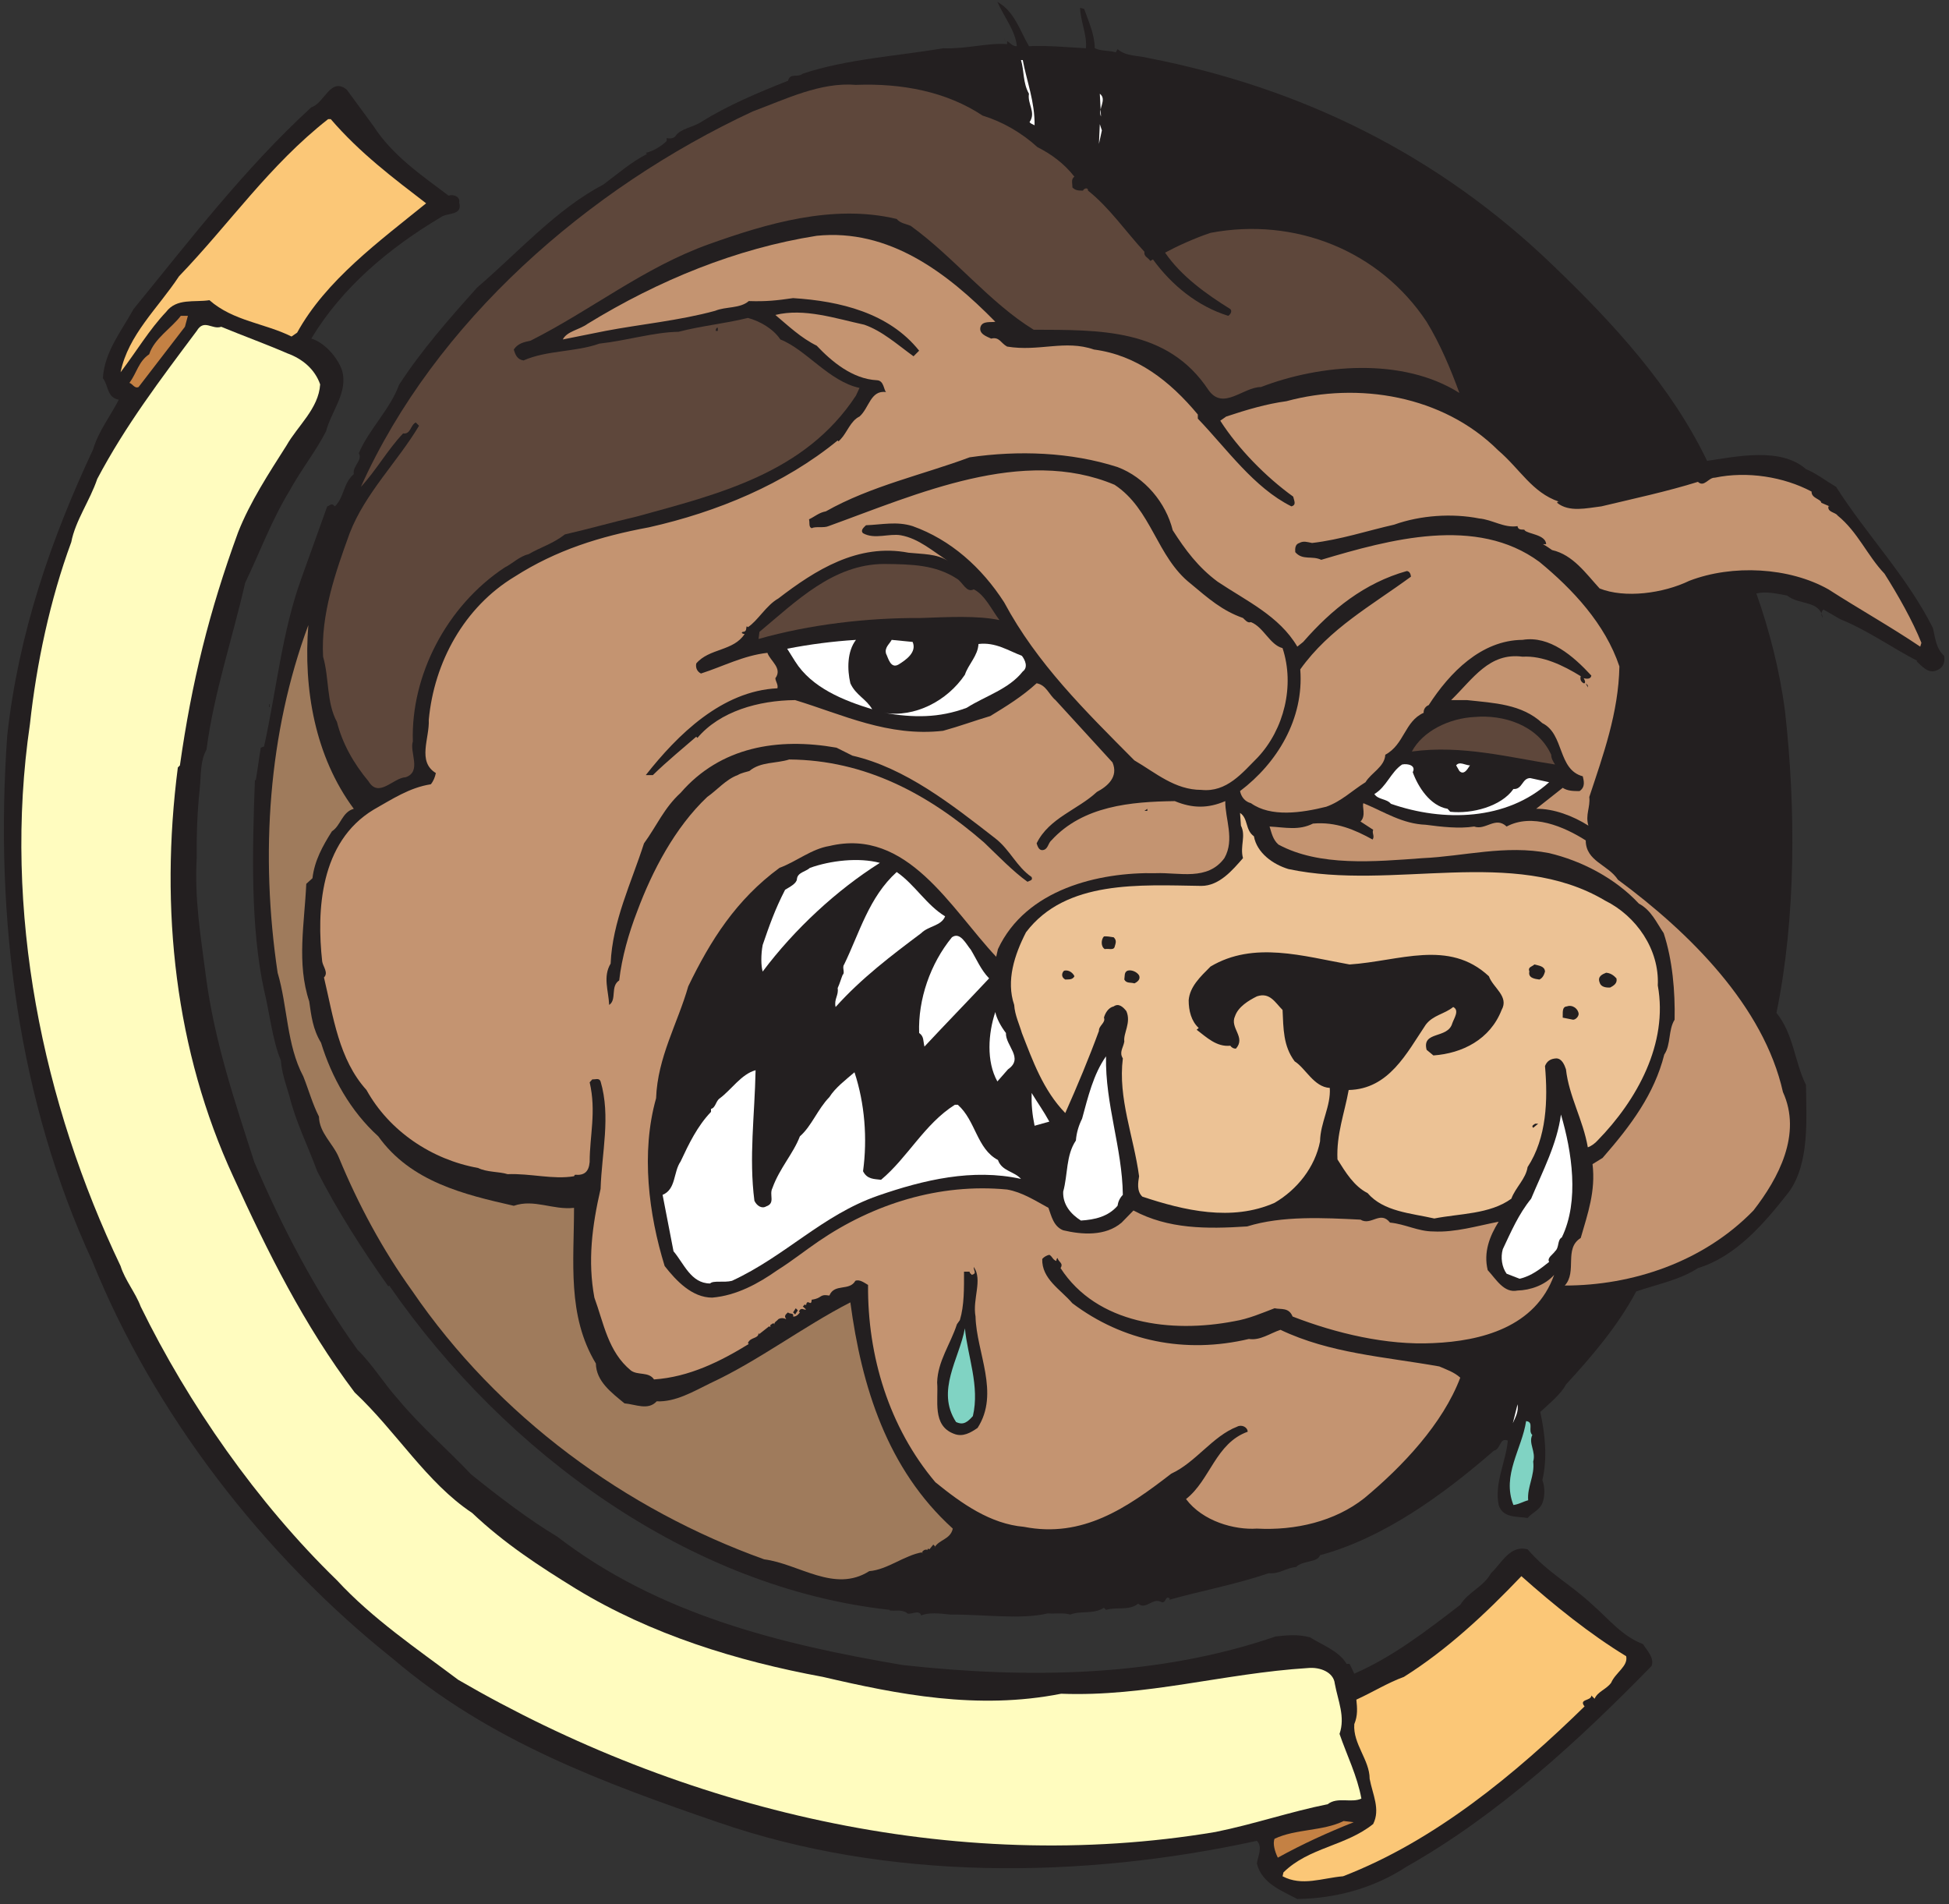 <?xml version="1.0" encoding="UTF-8" standalone="no"?>
<!-- Created with Inkscape (http://www.inkscape.org/) -->

<svg
   xmlns:dc="http://purl.org/dc/elements/1.1/"
   xmlns:cc="http://creativecommons.org/ns#"
   xmlns:rdf="http://www.w3.org/1999/02/22-rdf-syntax-ns#"
   xmlns:svg="http://www.w3.org/2000/svg"
   xmlns="http://www.w3.org/2000/svg"
   xmlns:sodipodi="http://sodipodi.sourceforge.net/DTD/sodipodi-0.dtd"
   xmlns:inkscape="http://www.inkscape.org/namespaces/inkscape"
   id="svg3655"
   version="1.1"
   inkscape:version="0.48.1 "
   width="271.25"
   height="265"
   xml:space="preserve"
   sodipodi:docname="Bulldog_6.pdf"><rect width="100%" height="100%" fill="#333333" stroke="none"/><defs
     id="defs3659" /><sodipodi:namedview
     pagecolor="#ffffff"
     bordercolor="#666666"
     borderopacity="1"
     objecttolerance="10"
     gridtolerance="10"
     guidetolerance="10"
     inkscape:pageopacity="0"
     inkscape:pageshadow="2"
     inkscape:window-width="640"
     inkscape:window-height="480"
     id="namedview3657"
     showgrid="false"
     inkscape:zoom="1.0981132"
     inkscape:cx="135.625"
     inkscape:cy="132.5"
     inkscape:window-x="358"
     inkscape:window-y="102"
     inkscape:window-maximized="0"
     inkscape:current-layer="g3663" /><g
     id="g3663"
     inkscape:groupmode="layer"
     inkscape:label="Bulldog_6"
     transform="matrix(1.25,0,0,-1.25,0,265)"><g
       id="g3665"
       transform="scale(0.24,0.24)"><path
         d="m 477.348,861.914 c 9.039,0.406 18.218,-0.551 26.433,-0.961 0.547,6.301 -2.465,12.332 -2.738,18.77 l 0,0 1.918,-0.547 0,0 c 2.055,-5.891 4.793,-11.512 4.93,-18.223 3.422,-1.508 6.164,-0.824 9.722,-1.918 l 0,0 0.825,1.508 0,0 c 3.968,-3.426 9.449,-2.879 14.242,-4.113 70.394,-13.7 134.215,-44.391 188.312,-96.727 27.531,-26.441 54.375,-55.625 70.946,-90.152 13.832,2.054 34.238,6.441 45.878,-3.836 4.52,-1.781 9.313,-5.481 13.969,-8.219 14.11,-22.195 33.008,-41.652 44.922,-65.492 1.098,-4.52 1.371,-9.453 5.203,-12.879 0.551,-3.422 -0.683,-5.754 -3.695,-6.848 -3.836,-1.507 -6.848,2.328 -9.039,4.246 l 0,0 0.273,0.274 0,0 c -11.23,5.754 -23.144,14.25 -35.746,19.316 l 0,0 -7.805,4.524 0,0 c -1.234,-1.371 -1.097,-2.465 -0.273,-3.973 -1.371,8.356 -10.957,5.891 -16.574,10.41 -4.93,0.961 -10.133,2.059 -14.242,0.961 6.027,-17.125 10.82,-35.621 13.285,-54.664 5.066,-45.078 5.066,-95.906 -3.973,-139.887 7.945,-9.726 8.356,-22.605 13.695,-33.429 0.137,-15.485 1.782,-36.035 -7.804,-49.461 -11.641,-14.934 -24.789,-30.141 -42.321,-35.485 -8.355,-5.48 -19.039,-7.535 -28.625,-10.824 -8.628,-16.168 -20.953,-30.555 -32.593,-43.156 -2.328,-4.524 -7.809,-8.906 -11.918,-12.742 2.191,-10.278 3.425,-21.102 0.961,-31.649 1.23,-3.015 1.23,-7.535 0,-10.687 -1.235,-3.153 -5.067,-4.66 -6.848,-6.852 -4.383,0.824 -11.504,-0.273 -13.422,6.028 -2.055,10.277 3.422,20.14 4.246,29.871 -3.836,1.64 -3.289,-4.114 -6.437,-4.66 -24.379,-21.235 -51.77,-40.692 -80.668,-48.5 -1.231,-3.563 -8.078,-2.333 -11.094,-5.481 -4.93,-0.41 -7.395,-3.289 -12.734,-2.879 -15.204,-5.207 -32.188,-8.355 -46.157,-12.332 l 0,0 0.274,0.551 0,0 c -2.192,1.918 -1.641,-2.742 -4.106,-1.508 -3.836,2.055 -7.125,-3.973 -10.547,-0.82 -4.246,-3.426 -9.863,-1.371 -14.929,-2.879 l 0,0 -0.957,0.957 0,0 c -4.93,-3.149 -10.821,-1.231 -15.614,-3.149 -3.289,0.957 -6.984,0.274 -10.41,0.547 -12.597,-3.011 -29.718,-0.41 -45.332,-0.547 -4.793,0.547 -9.996,1.094 -13.422,-0.41 -0.957,3.285 -5.886,-0.55 -6.847,1.367 -3.149,1.508 -4.52,0.551 -7.805,0.961 l 0,0.274 c -92.582,10.137 -178.316,72.613 -232.141,150.433 l 0,0 -0.41,-0.41 0,0 c -11.777,16.578 -23.558,34.938 -33.008,53.434 -4.246,11.644 -9.859,22.605 -12.875,34.801 -1.64,5.617 -3.558,10.687 -3.972,16.578 -3.969,9.316 -5.34,22.879 -7.805,32.605 -6.301,29.184 -5.476,64.258 -4.246,97.414 l 0.41,0 0,0 c 0.961,5.481 1.371,9.594 2.328,15.071 l 0,0 1.508,0.55 0,0 c 5.754,25.895 8.219,52.747 17.258,77.821 l 0,0 12.051,33.566 0,0 c 0.961,0.137 1.508,1.235 2.601,0.82 l 0,0 0.961,-0.82 0,0 c 4.379,4.246 3.832,10.824 8.762,14.934 -0.684,3.836 4.25,6.437 2.332,9.726 4.519,10.825 14.652,20.551 18.625,31.649 10.269,15.894 23.144,30.554 36.293,45.215 19.172,16.441 36.703,36.304 58.617,47.816 6.438,4.793 12.875,10.41 20.133,14.109 l 0,0 -0.547,0.551 0,0 c 3.559,0.684 7.668,3.426 9.723,5.481 l 0,1.367 c 0.957,-0.274 3.148,-0.41 4.109,0.961 l 0,0 -0.551,0.273 0.551,-0.273 0,0 c 2.465,3.562 8.078,3.972 11.777,6.437 12.461,7.813 26.571,13.703 40.403,19.184 0.957,3.836 4.383,1.23 6.847,3.285 20.543,6.852 44.512,8.223 65.055,11.785 11.231,-0.41 20.406,2.602 29.719,1.918 l 0,1.371 c 1.094,-0.414 2.601,-2.605 4.519,-2.328 -0.683,7.258 -6.027,13.699 -9.039,20.551 7.942,-4.387 10.407,-13.293 14.653,-20.551 l 0,0"
         style="fill:#231f20;fill-opacity:1;fill-rule:nonzero;stroke:none"
         id="path3667" /><path
         d="m 466.254,864.242 -0.41,1.781 0.41,-1.507 0,-0.274"
         style="fill:#231f20;fill-opacity:1;fill-rule:nonzero;stroke:none"
         id="path3669" /><path
         d="m 474.473,855.473 c 1.918,-10.141 5.617,-19.321 5.48,-30.278 -0.687,0.547 -1.644,0.547 -2.328,1.504 3.148,4.524 -1.098,8.36 -0.277,13.156 -2.875,5.067 -2.192,10.684 -3.696,15.618 l 0.821,0 0,0"
         style="fill:#ffffff;fill-opacity:1;fill-rule:nonzero;stroke:none"
         id="path3671" /><path
         d="m 455.848,829.715 c 9.312,-2.875 18.078,-7.945 25.472,-14.66 6.301,-3.153 12.328,-7.535 17.121,-13.7 -1.781,-1.097 -0.824,-3.425 -0.961,-4.933 1.372,-1.508 3.016,-1.508 4.93,-1.508 0.414,1.098 2.469,1.645 2.328,0 9.864,-7.809 17.668,-19.18 26.16,-28.359 -0.273,-2.328 1.508,-2.465 2.739,-4.25 l 0,0 1.234,0.687 0,0 c 8.766,-12.058 20.817,-21.785 34.922,-26.168 1.098,0.684 1.918,2.192 0.961,3.149 -11.231,6.988 -22.734,15.211 -30.27,26.172 5.618,3.011 13.7,6.71 21.094,9.175 39.168,7.403 78.336,-8.218 100.25,-41.238 6.438,-10.547 11.367,-22.469 15.203,-33.019 -26.433,16.714 -64.644,13.292 -92.035,2.742 -8.355,0 -17.531,-11.098 -24.379,-1.371 -19.035,28.773 -50.808,27.812 -81.078,27.949 -20.543,12.605 -36.976,33.707 -57.109,48.226 -2.055,0.825 -4.93,1.235 -6.438,3.153 -29.719,7.125 -60.808,-2.328 -86.965,-11.645 -30.269,-10.824 -54.371,-30.418 -82.859,-44.801 -3.148,-0.687 -5.891,-1.234 -7.809,-4.113 0.688,-2.465 1.645,-4.656 4.52,-5.07 10.82,4.797 24.105,3.84 35.199,7.812 12.602,1.371 25.473,5.344 36.703,5.481 11.094,2.875 21.094,3.699 32.188,6.437 5.613,-1.508 11.777,-5.07 15.062,-10 11.918,-4.66 22.598,-19.457 36.707,-22.468 l 0,0 -1.644,-3.563 0,0 C 373.398,663.66 332.859,654.07 295.609,643.793 c -12.328,-2.875 -21.093,-5.48 -33.554,-8.355 -5.617,-4.383 -11.504,-6.028 -16.844,-9.18 -4.246,-0.961 -7.672,-4.524 -11.094,-6.164 -27.117,-17.949 -43.554,-50.285 -42.594,-80.699 -1.644,-4.797 4.247,-13.977 -3.289,-16.579 -5.886,-0.273 -12.461,-9.863 -17.254,-1.918 -6.984,8.36 -12.191,17.672 -14.656,27.54 -4.929,9.042 -3.558,20.414 -6.437,30.277 -1.094,19.594 5.754,39.183 12.328,57.269 7.121,18.496 22.324,33.293 32.183,49.871 l 0,0 -1.507,1.508 0,0 c -2.465,-1.097 -2.328,-5.617 -5.887,-5.07 -7.262,-7.672 -12.465,-17.125 -19.586,-24.797 34.375,76.586 105.32,138.516 181.742,174.137 15.473,5.754 31.5,13.699 47.934,12.332 21.363,0.82 42.043,-3.152 58.754,-14.25 l 0,0"
         style="fill:#5e473b;fill-opacity:1;fill-rule:nonzero;stroke:none"
         id="path3673" /><path
         d="m 173.309,824.781 c 8.761,-13.562 22.046,-22.605 34.785,-32.195 2.601,0.82 5.48,-0.684 4.929,-3.152 1.782,-6.301 -5.75,-4.657 -8.488,-6.848 -23.969,-14.25 -45.883,-32.609 -60.125,-56.313 6.164,-1.781 12.188,-8.769 14.242,-14.66 3.012,-10.136 -4.929,-18.906 -7.394,-28.359 -4.93,-9.59 -11.778,-18.086 -16.985,-27.676 -8.214,-13.426 -13.695,-28.363 -20.543,-42.609 -5.886,-25.895 -14.515,-51.106 -17.941,-77.41 -3.012,-5.207 -2.465,-12.059 -3.148,-18.223 -1.098,-10.277 -1.508,-21.375 -1.371,-31.648 -1.094,-19.731 1.781,-35.899 4.246,-55.215 3.973,-30.278 13.422,-58.09 22.461,-86.18 12.738,-29.867 28.351,-60.008 47.933,-87.137 6.985,-6.847 11.778,-15.07 18.766,-22.879 10.406,-12.605 23.008,-23.293 33.828,-34.8 12.734,-10.274 26.707,-20.961 39.988,-28.911 46.84,-36.031 103.129,-49.871 160.375,-59.597 58.617,-6.438 118.332,-5.481 172.977,13.289 5.476,0.551 10,1.097 15.886,-0.41 5.891,-3.7 13.422,-6.301 16.985,-12.332 l 1.367,0 2.191,-4.52 0,0 c 17.942,7.809 33.692,20.004 49.168,31.922 3.563,5.891 10.821,8.359 14.243,14.66 5.07,4.797 8.765,13.152 16.984,11.098 9.449,-10.961 19.723,-16.028 30.129,-25.758 7.808,-6.848 13.695,-14.523 23.422,-18.223 1.914,-3.148 5.34,-6.3 3.969,-10.136 C 732.91,76.441 695.109,41.508 652.652,17.531 637.586,7.664 620.195,2.734 601.844,2.457 c -7.535,3.977 -16.438,7.262 -18.766,16.441 0.41,3.426 2.879,7.535 0,10.551 C 501.453,11.637 411.746,10.816 332.996,38.082 280.406,56.168 226.855,75.758 182.348,113.848 121.949,161.938 71.137,228.113 42.789,298.398 8.688,372.246 -2.68,456.914 3.344,541.996 c 5.207,47.543 20.27,91.113 39.855,132.899 2.465,8.359 7.941,15.343 11.914,23.019 -5.613,1.094 -4.656,6.438 -7.394,10 0.82,12.469 8.629,21.785 14.242,32.059 25.75,31.511 51.359,65.082 82.449,93.578 6.164,1.918 8.903,14.25 16.434,8.219 l 0,0 12.465,-16.989 0,0"
         style="fill:#231f20;fill-opacity:1;fill-rule:nonzero;stroke:none"
         id="path3675" /><path
         d="m 510.766,829.305 -0.547,10.55 0,0 c 3.562,-2.742 -1.098,-7.125 0.547,-10.55 l 0,0"
         style="fill:#ffffff;fill-opacity:1;fill-rule:nonzero;stroke:none"
         id="path3677" /><path
         d="m 153.449,828.07 c 13.422,-15.617 28.899,-27.265 44.235,-39.047 -21.774,-17.675 -46.426,-35.621 -59.848,-60.007 l 0,0 -2.602,-1.782 0,0 c -12.328,6.164 -26.98,7.121 -38.074,16.852 -6.984,-1.098 -15.203,1.094 -20.133,-5.481 -7.805,-8.222 -13.695,-18.222 -21.09,-27.949 3.559,17.399 17.254,29.59 27.117,44.528 23.691,24.66 41.769,51.379 69.16,72.886 l 1.234,0 0,0"
         style="fill:#fbc777;fill-opacity:1;fill-rule:nonzero;stroke:none"
         id="path3679" /><path
         d="m 509.809,816.563 0.41,9.179 0.957,-2.879 -1.367,-6.3 0,0"
         style="fill:#ffffff;fill-opacity:1;fill-rule:nonzero;stroke:none"
         id="path3681" /><path
         d="m 461.734,734.082 c -1.914,-0.41 -5.886,0.551 -6.847,-2.328 -0.957,-3.289 2.879,-4.52 4.933,-5.481 3.832,0.961 4.52,-2.191 7.395,-3.699 14.789,-2.465 26.844,3.289 40.265,-1.371 19.856,-2.601 35.196,-14.523 48.208,-30.14 l 0,-1.918 c 13.421,-13.977 26.023,-32.059 43.414,-40.692 2.464,0.684 1.234,2.602 0.824,4.52 -12.738,9.179 -25.477,22.195 -33.828,35.211 l 0,0 2.738,1.921 0,0 c 9.449,3.149 18.762,5.891 27.937,7.122 33.282,9.043 72.586,2.742 98.2,-22.743 10.269,-8.769 15.75,-19.593 28.211,-23.839 1.234,-0.137 -0.821,0.41 -0.821,-0.547 5.617,-4.524 13.696,-2.465 20.543,-1.645 14.93,3.563 30.817,6.988 44.785,11.371 2.875,-2.738 4.93,2.055 7.805,1.918 15.067,3.153 32.051,0.41 44.922,-6.437 -0.137,-3.153 4.383,-3.426 4.52,-5.207 l 0,0 3.835,-1.645 -0.546,0 0,0 c -0.547,-2.738 3.285,-2.738 4.246,-4.246 9.449,-7.676 13.695,-18.496 21.773,-26.992 6.164,-9.727 13.012,-21.785 17.121,-32.059 l 0,0 -0.547,-1.781 0,0 c -13.832,9.316 -28.078,17.262 -42.593,26.578 -18.215,10.277 -44.512,11.645 -64.508,3.973 -12.188,-5.891 -29.992,-8.219 -41.633,-3.563 -6.301,6.852 -12.328,15.621 -22.051,17.813 -1.371,0.957 -2.738,1.918 -4.246,2.738 l 1.508,0 0,0 c -0.274,4.524 -8.492,4.66 -10,6.441 0.137,0.821 -3.012,-0.546 -3.285,1.918 -6.301,-0.96 -11.641,3.016 -17.805,3.563 -12.465,2.465 -27.254,1.508 -39.445,-2.879 -12.188,-2.738 -24.926,-6.984 -38.071,-8.492 -2.191,0.41 -3.972,1.094 -5.89,0 -1.918,-0.551 -2.055,-2.469 -1.918,-4.25 3.426,-3.973 7.808,-1.504 12.051,-3.563 31.773,9.457 72.039,20.555 101.211,-0.957 15.339,-12.605 30.543,-28.773 37.117,-48.5 -0.41,-21.511 -7.532,-41.105 -13.969,-60.558 0.547,-4.793 -1.918,-8.223 -0.414,-13.289 -7.121,4.519 -16.16,7.945 -24.238,7.808 l 0,0 12.324,9.727 0,0 c 2.328,-1.508 5.066,-1.508 7.808,-1.508 2.875,1.922 1.915,4.934 1.504,6.852 -11.777,3.152 -8.488,19.593 -18.761,24.66 -9.586,8.906 -22.461,9.316 -34.922,10.687 l -7.399,0 0,0 c 10.137,9.867 17.668,22.196 33.145,20.141 9.312,0.547 18.762,-3.973 26.98,-9.043 -0.41,-1.645 0.137,-2.602 1.368,-3.285 l 0.414,0 0,0 c 0.546,0.547 0,1.64 -0.414,2.328 -0.547,0.273 3.152,-1.235 3.562,1.23 -8.355,9.043 -19.312,18.637 -31.91,16.578 -19.176,-0.136 -33.828,-15.207 -43.551,-30.277 -1.508,-0.547 -2.469,-2.055 -2.328,-3.562 -8.906,-3.973 -8.906,-14.661 -17.805,-19.454 -0.277,-5.617 -6.574,-8.359 -9.176,-12.742 -6.164,-3.836 -11.23,-8.906 -18.214,-11.375 -11.504,-2.875 -25.75,-4.929 -34.926,1.645 -2.738,0.687 -4.52,2.879 -5.067,5.617 17.254,13.02 29.719,33.57 27.938,56.449 13.559,19.043 33.281,29.731 51.359,43.02 -0.136,1.097 -0.547,2.469 -1.918,2.605 -19.586,-5.48 -34.922,-17.812 -48.07,-32.883 l 0,0 -2.738,-2.191 0,0 c -8.356,14.246 -23.696,21.234 -36.981,30.141 -9.039,6.714 -14.929,14.66 -20.816,23.839 -3.149,12.743 -12.875,24.524 -25.609,29.321 -21.778,6.988 -46.02,7.808 -68.618,4.519 -21.226,-7.945 -45.879,-13.289 -66.695,-25.07 -3.152,-0.551 -5.207,-2.469 -7.809,-3.699 0.411,-1.508 -0.273,-3.563 1.235,-4.113 1.777,0.96 5.613,0 7.804,0.96 40.95,14.797 90.118,37.129 132.711,19.18 17.258,-11.371 19.45,-33.43 35.336,-45.894 8.215,-6.852 14.516,-12.469 24.239,-15.895 1.097,-0.961 2.054,-2.465 3.699,-1.918 5.89,-2.332 8.765,-10.551 14.656,-12.058 5.75,-17.399 0.684,-37.676 -11.508,-50.692 -7.121,-7.125 -14.379,-16.305 -26.156,-15.07 -12.328,0 -21.23,7.945 -31.09,13.699 -23.008,23.156 -45.195,44.938 -60.398,73.301 -10.406,16.168 -24.789,29.047 -42.457,35.347 -7.395,2.329 -14.242,0.684 -21.637,0.411 -0.957,-0.957 -2.738,-2.329 -1.371,-3.7 5.344,-3.011 12.055,0 17.531,-0.957 8.356,-1.507 14.793,-7.398 21.914,-11.922 -5.207,3.426 -11.918,3.153 -18.351,3.836 -23.422,4.524 -43.278,-8.082 -60.399,-21.234 -5.617,-3.152 -9.586,-10.414 -14.105,-13.293 l 0,0 -0.551,0.414 0,0 c -0.41,-0.961 0.141,-2.605 -1.918,-2.605 l 0,0 -0.41,-0.41 0,0 c 0.41,-0.547 0.961,-0.547 1.371,-0.547 -5.203,-8.082 -16.434,-6.578 -22.461,-13.703 -0.41,-2.192 0.547,-3.836 2.191,-4.657 10.27,3.289 19.723,8.356 30.817,9.59 1.367,-3.836 7.121,-7.125 3.695,-11.781 0.137,-1.645 1.371,-2.879 0.961,-4.66 -25.75,-1.231 -46.293,-21.508 -61.082,-40.282 l 3.285,0 0,0 c 6.574,6.442 14.793,13.157 20.133,17.813 l 0,0 0.547,-0.547 0,0 c 10.41,12.332 28.351,17.399 45.332,17.535 22.051,-6.711 43.141,-17.125 68.617,-14.246 7.942,2.192 14.106,4.52 21.914,6.848 7.395,4.523 14.789,9.043 21.5,15.211 4.52,-0.824 5.75,-5.344 8.766,-7.813 l 0,0 26.433,-28.906 0,0 c 2.875,-6.715 -2.328,-11.098 -7.261,-13.703 -8.766,-8.219 -22.188,-12.055 -27.938,-23.84 0.41,-1.23 0.957,-3.148 2.602,-3.148 2.738,0.136 2.601,3.148 4.246,4.519 14.652,16.031 36.84,17.949 57.246,18.223 8.219,-3.426 15.476,-3.426 23.422,0 -0.137,-8.082 4.519,-17.813 -0.41,-26.442 -7.809,-10.687 -20.957,-6.578 -31.778,-6.988 -26.566,0.547 -60.258,-7.398 -73.269,-35.211 l 0,0 -0.821,-3.562 0,0 c -21.23,22.605 -41.226,60.007 -77.382,51.379 -8.352,-1.372 -15.063,-7.125 -23.145,-10.141 -20.133,-14.797 -32.047,-33.703 -42.32,-54.941 -4.93,-17.262 -14.242,-32.879 -14.926,-51.926 -7.121,-25.207 -3.426,-53.844 3.973,-77.821 5.34,-6.851 12.734,-14.66 22.047,-14.66 11.367,0.961 21.503,6.578 30.269,12.742 6.574,4.11 12.734,9.043 19.172,13.426 25.336,17.266 55.879,26.992 87.379,23.977 6.984,-1.231 12.875,-5.067 19.172,-8.492 1.371,-3.7 2.328,-8.633 6.847,-10.414 8.629,-2.055 19.586,-2.875 27.118,3.562 l 0,0 5.48,5.617 0,0 c 16.16,-8.629 33.828,-8.629 52.727,-7.398 16.296,5.07 35.746,3.972 52.593,3.152 4.93,-3.015 9.176,4.383 13.696,-1.371 7.121,-0.684 13.007,-4.109 20.132,-4.109 9.997,-0.547 20.407,2.601 30.266,4.519 -4.109,-6.574 -7.121,-14.109 -5.066,-22.469 3.832,-4.109 7.531,-10.824 13.832,-9.453 5.886,0.137 12.734,2.465 16.98,7.262 -8.625,-24.25 -33.828,-30.691 -56.012,-31.648 -21.64,-1.098 -45.195,4.519 -65.328,12.332 -1.781,4.382 -5.343,3.148 -8.355,3.836 -5.754,-2.196 -12.051,-4.934 -18.762,-6.032 -29.172,-5.617 -63.687,-1.367 -80.531,24.664 1.508,2.329 -0.961,2.739 -1.371,4.657 -0.547,-0.274 -0.547,-0.821 -0.547,-1.368 -1.781,0.547 -1.781,2.055 -3.285,2.875 -1.098,-0.273 -2.332,-0.82 -3.289,-1.918 -0.274,-9.316 8.492,-14.113 13.968,-20.55 23.422,-17.676 52.321,-23.567 81.903,-16.578 5.203,-0.825 9.722,2.601 14.652,4.246 23.008,-10.961 48.207,-12.465 73.684,-16.989 3.422,-1.507 6.847,-2.601 9.722,-5.207 -8.082,-21.371 -26.843,-41.238 -44.511,-55.898 -13.696,-10.824 -32.047,-15.07 -49.852,-14.113 -10.269,-0.684 -25.062,3.289 -32.867,13.703 11.23,8.769 13.695,25.894 28.621,31.238 -0.137,2.328 -3.012,3.426 -4.93,2.328 -11.367,-4.383 -19.172,-16.578 -30.539,-21.785 -20.543,-15.891 -41.09,-30.004 -68.343,-24.66 -15.61,1.367 -28.758,10.687 -41.086,20.687 -21.5,25.485 -31.5,58.504 -31.227,91.52 -1.504,0.824 -3.832,2.742 -5.887,1.918 -2.742,-4.93 -9.726,-1.094 -12.054,-6.848 -4.93,0.821 -3.012,-1.234 -8.215,-1.918 -0.137,-3.699 -2.055,0.957 -2.602,-2.601 l 0,0 -0.551,0.41 -0.957,-0.961 1.508,-1.371 0,0 c -0.824,-0.547 -2.328,1.371 -3.289,-0.957 l 0,0 0.41,-0.41 0,0 c 0,0 -1.367,-2.196 -3.148,-1.918 0.547,1.918 -1.645,0.957 -2.328,1.918 -0.824,-0.688 -2.055,-1.645 -0.961,-2.879 l 0,-0.274 c 0.137,0 -1.778,1.094 -3.559,0 -0.683,-0.961 -2.191,-1.371 -1.781,-2.742 l 0,0.414 c -0.547,0.957 -1.371,-0.137 -1.918,-0.414 l 0,-0.957 -0.547,0.41 -4.519,-3.562 0,0 c 0,-1.231 0.136,0.273 -0.411,0.273 -0.136,-2.601 -3.835,-1.644 -4.929,-4.519 l 0,0 0.41,-0.411 0,0 c -13.149,-8.085 -27.668,-15.347 -43.965,-16.441 -2.465,3.699 -7.394,1.781 -10.68,4.109 -10.683,8.77 -12.601,21.922 -16.984,33.84 -3.148,16.992 -1.094,33.157 2.875,50.422 0.547,16.988 4.793,33.567 0,49.871 -0.684,1.778 -2.465,0.821 -3.832,0.957 l 0,0 -1.234,-1.371 0,0 c 3.148,-13.699 0,-24.66 0,-36.992 -0.411,-4.383 -2.329,-6.301 -6.848,-5.891 l 0,0 -0.41,-0.683 0,0 c -9.723,-1.645 -20.133,1.371 -30.817,0.957 -3.832,1.234 -9.586,0.824 -13.695,2.879 -21.5,3.836 -41.223,17.125 -51.769,36.168 -12.875,14.25 -15.34,33.843 -19.723,52.203 2.191,2.191 -0.41,4.929 -0.82,7.398 -2.602,23.563 -1.094,55.352 23.832,70.422 8.488,4.793 16.707,10.274 26.566,11.781 1.234,1.508 1.918,3.289 2.328,5.207 -8.762,5.344 -2.875,16.168 -3.285,24.661 2.465,26.718 16.434,52.339 39.855,66.449 19.309,12.332 39.442,18.633 62.313,22.883 31.637,7.121 62.727,20.003 87.516,40.277 l 0,0 0.41,-0.41 0.961,0.961 -0.551,0.41 0.551,-0.41 0,0 c 3.011,3.148 4.656,8.629 8.765,10.55 4.516,3.973 5.067,12.329 12.325,11.372 -1.098,0.957 -0.958,5.343 -4.247,5.476 -11.367,0.551 -21.089,8.77 -27.937,16.031 -7.258,3.563 -13.149,9.18 -19.176,14.25 13.422,3.289 27.942,-1.644 41.227,-4.519 8.351,-2.879 15.472,-9.32 22.871,-14.66 l 0,0 2.601,2.601 0,0 c -13.968,17.535 -36.707,23.016 -58.48,24.387 -7.531,-1.094 -12.465,-1.645 -20.543,-1.371 -4.109,-3.559 -10.684,-2.465 -15.613,-4.52 -16.438,-4.519 -35.063,-6.3 -50.813,-9.316 l 0,0 -19.855,-3.973 0,0 c 1.914,3.836 7.804,4.52 11.504,7.262 32.867,20.141 68.886,34.938 106.277,40.828 33.555,3.426 60.535,-17.125 82.855,-39.871 l 0,0"
         style="fill:#c49471;fill-opacity:1;fill-rule:nonzero;stroke:none"
         id="path3683" /><path
         d="m 85.793,731.754 -21.504,-27.949 0,0 c -1.918,-0.825 -2.738,1.508 -4.246,1.918 3.426,4.656 4.246,10 9.18,13.289 2.324,7.261 10.406,12.195 14.652,17.812 l 3.285,0 -1.367,-5.07 0,0"
         style="fill:#c48144;fill-opacity:1;fill-rule:nonzero;stroke:none"
         id="path3685" /><path
         d="m 133.316,719.422 c 6.848,-2.465 12.735,-7.258 15.204,-14.383 -0.688,-11.234 -10.411,-19.184 -15.614,-28.363 -8.082,-12.742 -16.847,-26.031 -22.461,-40.281 C 97.023,599.68 88.941,566.934 83.465,528.297 l 0,0 -0.961,-0.961 0,0 c -8.488,-65.762 -1.23,-131.527 25.75,-189.891 15.75,-34.527 32.73,-68.781 56.289,-100.015 19.445,-18.223 33.277,-41.789 54.508,-55.903 15.066,-14.246 31.09,-24.66 48.207,-35.211 34.652,-21.097 74.367,-33.429 114.496,-40.828 34.648,-8.082 71.766,-15.48 110.523,-7.808 39.446,-1.508 75.188,9.453 114.496,11.918 5.614,0.55 11.915,-1.918 12.461,-7.258 1.508,-8.086 4.93,-15.348 2.192,-23.293 C 624.852,69.043 629.645,59.59 631.563,49.043 627.043,46.852 620.469,50 615.949,46.438 598.281,42.875 581.574,37.121 563.906,33.559 442.289,13.145 315.879,44.109 212.613,104.117 c -19.172,14.387 -39.855,28.363 -56.289,46.172 -37.113,36.035 -69.027,81.934 -91.074,127.008 -2.328,6.305 -7.258,12.195 -9.312,18.769 -36.02,75.356 -54.785,164.547 -42.047,251.411 3.012,27.812 9.312,57.679 19.172,84.398 1.918,10 8.629,19.18 12.055,29.32 13.012,24.66 29.445,46.309 46.152,68.641 3.426,5.754 7.121,0.41 11.367,1.918 10.273,-4.246 21.23,-8.219 30.679,-12.332 l 0,0"
         style="fill:#fffcbf;fill-opacity:1;fill-rule:nonzero;stroke:none"
         id="path3687" /><path
         d="m 332.996,729.836 -0.957,0 0,0 c 0,0.82 0.274,1.508 0.957,1.508 l 0,-1.508"
         style="fill:#231f20;fill-opacity:1;fill-rule:nonzero;stroke:none"
         id="path3689" /><path
         d="m 443.934,614.887 c 2.738,-1.645 4.382,-6.715 7.804,-4.934 5.067,-2.465 8.219,-9.316 11.914,-14.25 -10.543,2.195 -24.105,1.371 -36.566,0.961 -24.789,0.137 -51.633,-3.016 -75.188,-9.726 l 0,0 0.411,3.285 0,0 c 17.257,14.386 34.238,31.375 57.796,31.511 13.282,-0.136 23.829,-0.41 33.829,-6.847 l 0,0"
         style="fill:#5e473b;fill-opacity:1;fill-rule:nonzero;stroke:none"
         id="path3691" /><path
         d="m 164.129,508.156 c -5.477,-1.508 -6.024,-7.808 -10.133,-10.414 -4.246,-6.711 -8.082,-13.562 -9.039,-21.781 l 0,0 -2.875,-2.606 0,0 c -0.824,-18.359 -4.519,-36.855 1.367,-54.527 0.961,-6.715 1.645,-12.879 5.481,-19.183 4.929,-16.028 13.695,-31.786 26.57,-43.43 15.063,-21.102 39.852,-26.992 62.859,-32.199 9.454,3.289 18.079,-2.055 27.942,-0.957 0,-24.801 -3.289,-50.008 10.133,-72.204 0.136,-8.222 7.125,-13.425 13.285,-18.496 5.066,-0.41 10.957,-3.425 14.929,0.957 8.629,-0.41 16.981,4.524 24.79,8.36 22.46,10.41 43.14,26.304 65.054,37.539 5.203,-38.91 16.981,-77.274 47.524,-104.949 -1.098,-5.067 -6.438,-5.067 -8.493,-8.766 l 0,0 0.411,0.41 -0.957,0.957 -1.782,-2.191 -0.547,0.273 0,0 c -0.55,-0.136 -0.41,-0.683 -0.41,-1.23 l 0,0.547 c -0.961,0.961 -3.152,-0.957 -2.332,-1.508 l 0,0.551 c -8.351,-1.371 -16.16,-8.086 -24.652,-8.77 -16.16,-10.277 -32.594,3.426 -48.754,5.481 -64.094,23.015 -123.262,65.898 -163.391,124.675 -13.695,19.043 -24.925,40.008 -33.824,61.516 -2.605,6.578 -9.18,11.512 -9.316,19.184 -3.012,5.89 -4.793,12.468 -7.258,18.632 -7.805,14.661 -7.258,32.469 -11.914,48.09 -8.219,55.078 -4.246,111.387 14.242,161.258 -2.328,-29.457 3.012,-60.832 21.09,-85.219 l 0,0"
         style="fill:#9f7b5c;fill-opacity:1;fill-rule:nonzero;stroke:none"
         id="path3693" /><path
         d="m 397.094,586.523 c -4.11,-5.339 -4.11,-13.699 -2.602,-20.136 2.465,-5.481 7.395,-7.262 10.133,-12.059 -13.422,4.11 -28.074,10.004 -35.746,22.195 l 0,0 -3.695,5.891 0,0 c 10.543,2.055 21.089,3.426 31.91,4.109 l 0,0"
         style="fill:#ffffff;fill-opacity:1;fill-rule:nonzero;stroke:none"
         id="path3695" /><path
         d="m 423.387,585.566 c 2.054,-4.796 -3.149,-8.359 -6.434,-10.414 -3.836,-2.328 -4.933,3.153 -5.89,4.934 -0.821,2.879 1.507,4.383 2.601,6.437 l 0,0 9.723,-0.957 0,0"
         style="fill:#ffffff;fill-opacity:1;fill-rule:nonzero;stroke:none"
         id="path3697" /><path
         d="m 474.063,579.125 c 1.507,-1.918 3.011,-5.34 0.41,-7.262 -6.438,-8.218 -17.395,-11.371 -26.02,-16.851 -12.875,-4.793 -24.789,-4.657 -38.348,-2.328 14.243,-2.329 29.309,5.48 37.524,17.675 1.644,4.93 6.027,8.766 6.301,14.246 7.804,0.961 13.695,-3.011 20.133,-5.48 l 0,0"
         style="fill:#ffffff;fill-opacity:1;fill-rule:nonzero;stroke:none"
         id="path3699" /><path
         d="m 736.605,564.465 -0.957,1.922 0.957,-0.961 0,-0.961"
         style="fill:#231f20;fill-opacity:1;fill-rule:nonzero;stroke:none"
         id="path3701" /><path
         d="m 124.824,556.656 0.274,0 0,-1.367 -0.274,0 0,1.367"
         style="fill:#231f20;fill-opacity:1;fill-rule:nonzero;stroke:none"
         id="path3703" /><path
         d="m 387.645,550.766 3.558,0 -3.558,0 0,0"
         style="fill:#231f20;fill-opacity:1;fill-rule:nonzero;stroke:none"
         id="path3705" /><path
         d="m 719.625,533.23 c 0,-1.644 0.82,-3.015 1.781,-4.523 -21.23,3.289 -43.281,9.18 -66.426,6.027 4.93,9.317 17.122,15.485 29.309,16.032 12.738,1.097 28.899,-3.426 35.336,-17.536 l 0,0"
         style="fill:#5e473b;fill-opacity:1;fill-rule:nonzero;stroke:none"
         id="path3707" /><path
         d="m 395.449,532.816 c 24.516,-5.617 46.156,-22.742 66.285,-38.363 6.989,-5.476 9.727,-13.015 16.848,-17.945 0.684,-1.645 -0.957,-1.645 -1.918,-2.192 -6.574,4.657 -13.969,12.329 -20.133,18.223 -25.883,22.469 -55.054,38.223 -90.39,38.5 -6.028,-1.922 -13.286,-0.961 -18.489,-5.344 -1.234,-0.414 -3.699,-0.824 -5.48,-1.922 -5.34,-1.918 -9.723,-7.121 -14.106,-10.136 -14.925,-14.114 -25.472,-34.254 -32.457,-53.024 -3.972,-10.273 -7.121,-21.371 -8.355,-32.058 -4.246,-2.742 -0.957,-8.907 -4.656,-11.371 -0.274,6.574 -3.012,13.015 0.683,19.179 0.824,19.594 9.59,37.403 15.477,55.762 5.89,8.086 9.312,16.441 16.984,23.43 18.488,21.375 45.059,25.758 72.313,20.961 l 0,0 7.394,-3.7 0,0"
         style="fill:#231f20;fill-opacity:1;fill-rule:nonzero;stroke:none"
         id="path3709" /><path
         d="m 681.961,528.297 c -0.547,-0.41 -2.465,-5.07 -4.93,-2.602 l 0,0 -1.508,2.602 0,0 c 1.508,2.055 4.383,0 6.438,0 l 0,0"
         style="fill:#ffffff;fill-opacity:1;fill-rule:nonzero;stroke:none"
         id="path3711" /><path
         d="m 655.391,525.145 c 2.464,-6.848 8.082,-15.618 16.16,-16.989 l 0,0 1.234,-1.371 0,0 c 10,-1.094 23.695,2.469 29.309,10.551 4.246,-0.273 3.972,5.07 7.804,5.07 l 0,0 8.766,-1.918 0,0 c -19.723,-17.812 -49.027,-18.496 -73.406,-10.004 -2.055,2.469 -5.891,1.782 -7.672,4.524 5.617,3.289 7.672,10.273 12.875,13.699 2.602,0.551 6.574,-0.41 4.93,-3.562 l 0,0"
         style="fill:#ffffff;fill-opacity:1;fill-rule:nonzero;stroke:none"
         id="path3713" /><path
         d="m 661.418,500.758 c 7.258,-0.957 15.477,-1.918 22.461,-0.82 5.34,-1.922 9.859,4.929 15.062,0 11.782,6.3 26.571,0 36.707,-6.442 0,-9.726 10.407,-11.234 14.926,-18.223 33.418,-24.66 67.66,-58.777 76.559,-98.507 8.902,-19.457 -2.055,-40.008 -13.695,-54.942 -23.282,-23.976 -56.29,-34.801 -87.512,-34.801 5.887,6.442 -0.551,17.129 7.394,22.059 3.285,11.375 6.985,21.785 5.477,34.254 l 0,0 4.656,2.875 0,0 c 13.285,15.211 23.969,29.598 28.625,47.953 3.149,4.66 1.781,11.375 4.793,16.168 0.274,13.016 -0.957,27.676 -5.066,40.145 -3.289,4.793 -5.754,10.687 -11.504,13.699 -10.957,11.785 -26.571,19.867 -41.637,23.429 -20.269,3.973 -39.715,-1.507 -58.617,-2.328 -22.461,-1.644 -47.934,-3.972 -66.969,6.301 -2.605,2.328 -3.152,5.344 -4.109,8.36 7.531,-0.415 13.558,-1.922 20.133,1.367 10.683,0.961 19.445,-2.875 27.664,-7.399 1.093,1.645 -0.411,2.879 0.273,4.524 l 0,0 -5.887,3.836 0,0 c 2.739,2.601 0.547,7.398 1.368,8.492 9.859,-4.11 18.078,-9.59 28.898,-10 l 0,0"
         style="fill:#c49471;fill-opacity:1;fill-rule:nonzero;stroke:none"
         id="path3715" /><path
         d="m 530.898,507.199 1.372,0.957 0,-0.957 -1.372,0 0,0"
         style="fill:#231f20;fill-opacity:1;fill-rule:nonzero;stroke:none"
         id="path3717" /><path
         d="m 581.711,495.414 c 1.367,-7.672 8.762,-13.016 16.023,-15.207 48.481,-10.277 104.223,10.824 146.954,-14.66 14.378,-7.125 25.199,-22.606 24.378,-39.32 4.93,-26.993 -9.726,-53.297 -27.941,-71.93 -1.094,-1.234 -2.875,-2.606 -4.52,-3.152 -2.191,12.742 -8.765,23.703 -10.132,36.171 -0.684,2.055 -1.918,5.067 -4.52,5.067 -2.738,-0.137 -4.383,-1.367 -5.207,-3.559 1.371,-15.621 0.824,-33.297 -8.078,-46.859 -0.82,-5.481 -5.617,-9.453 -7.535,-14.66 -9.996,-7.262 -23.965,-6.848 -35.742,-9.18 -10.821,2.465 -23.559,3.152 -30.953,11.785 -6.301,3.149 -10.274,9.727 -13.969,15.617 -0.547,11.645 3.285,21.512 5.203,32.196 18.625,0.414 26.844,16.992 35.746,30.281 3.426,4.519 8.766,4.934 12.738,8.219 3.012,-1.508 0.41,-5.207 -0.414,-7.535 -2.051,-7.399 -14.242,-3.426 -11.914,-12.329 l 0,0 3.152,-2.605 0,0 c 13.422,0.961 26.293,7.398 31.637,21.098 3.559,6.304 -3.972,10.277 -5.89,15.621 -18.625,17.398 -41.637,6.988 -64.645,5.48 -21.5,3.836 -44.508,10.961 -64.504,-0.961 -4.793,-4.793 -9.586,-9.316 -10.137,-15.617 0,-4.934 1.235,-9.727 4.657,-12.879 l 0,0 -0.957,-0.82 0,0 c 4.656,-3.563 9.312,-8.086 15.613,-7.403 0.684,-0.957 1.504,-1.367 2.601,-1.367 4.793,5.344 -3.011,9.59 -0.41,15.071 1.504,4.382 6.301,7.261 10.133,9.179 6.027,2.055 8.492,-2.879 11.918,-6.304 0.41,-8.629 0.274,-16.715 5.613,-23.836 5.067,-3.153 8.903,-11.922 16.297,-12.332 0.551,-8.496 -4.383,-16.032 -4.519,-24.797 -2.328,-11.922 -10.543,-22.336 -21.09,-28.5 -19.859,-8.77 -42.047,-3.563 -61.356,2.879 -2.738,2.601 -1.918,6.711 -1.507,9.453 -2.465,18.359 -9.86,36.168 -7.532,54.664 -1.781,2.879 0.137,4.797 0.684,7.812 -0.547,3.836 3.285,8.766 0.957,14.11 -1.504,1.918 -3.559,3.836 -5.887,2.191 -2.465,-0.547 -3.972,-3.148 -4.519,-5.207 0.957,-2.328 -2.465,-3.695 -2.328,-6.164 -4.52,-12.328 -10,-25.484 -15.614,-38.086 -10.273,10.547 -15.203,24.524 -20.132,37.129 -1.098,3.836 -3.29,8.355 -3.563,13.016 -3.832,11.234 0.137,23.289 5.48,33.703 18.489,24.386 52.864,21.922 81.352,21.511 8.356,0 14.516,7.399 19.309,12.879 -1.504,5.618 1.507,10.274 -0.957,15.071 l 0,0 -0.411,5.89 0,0 c 3.832,-2.465 2.329,-7.945 6.438,-10.824 l 0,0"
         style="fill:#ecc295;fill-opacity:1;fill-rule:nonzero;stroke:none"
         id="path3719" /><path
         d="m 408.188,483.082 c -19.997,-12.602 -39.583,-30.687 -54.372,-50.418 -0.824,2.606 -0.824,8.086 0,12.332 3.012,8.77 5.614,16.305 10.407,25.621 2.054,1.231 5.343,2.875 5.48,4.93 0.274,3.152 4.106,3.426 6.024,5.207 9.589,3.426 22.597,4.934 32.461,2.328 l 0,0"
         style="fill:#ffffff;fill-opacity:1;fill-rule:nonzero;stroke:none"
         id="path3721" /><path
         d="m 438.453,458.285 c -1.781,-4.519 -7.668,-4.383 -11.094,-7.808 -13.695,-10.278 -27.664,-20.825 -39.714,-34.254 -0.825,3.699 1.503,5.343 0.957,8.769 0.957,2.055 1.644,4.52 2.328,6.164 1.234,0.961 -0.41,3.426 0.683,4.797 7.125,14.66 11.508,31.238 24.379,42.883 8.356,-5.754 13.832,-15.344 22.461,-20.551 l 0,0"
         style="fill:#ffffff;fill-opacity:1;fill-rule:nonzero;stroke:none"
         id="path3723" /><path
         d="m 458.859,429.512 c -10.132,-10.824 -20.679,-21.645 -29.992,-31.649 -0.683,2.742 -0.137,4.66 -2.465,6.305 -0.547,15.617 5.203,32.195 15.203,44.391 3.833,2.738 6.575,-3.153 8.762,-5.754 2.742,-4.524 4.656,-9.317 8.492,-13.293 l 0,0"
         style="fill:#ffffff;fill-opacity:1;fill-rule:nonzero;stroke:none"
         id="path3725" /><path
         d="m 516.656,448.559 c 1.504,-1.508 0.957,-2.606 0.41,-4.524 -0.546,-1.644 -3.011,-0.547 -4.519,-0.957 -1.918,1.094 -1.781,4.52 -0.41,5.891 0.957,0.136 3.011,-0.137 4.519,-0.41 l 0,0"
         style="fill:#231f20;fill-opacity:1;fill-rule:nonzero;stroke:none"
         id="path3727" /><path
         d="m 716.746,432.664 c -0.41,-1.508 -1.094,-3.012 -2.601,-3.699 -2.055,0.273 -5.34,0.687 -4.657,3.699 -0.82,2.191 1.235,2.191 2.328,3.289 1.918,-0.547 4.793,-0.683 4.93,-3.289 l 0,0"
         style="fill:#231f20;fill-opacity:1;fill-rule:nonzero;stroke:none"
         id="path3729" /><path
         d="m 498.441,430.473 c -0.961,-1.782 -2.738,-1.371 -4.246,-1.508 -2.054,1.098 -1.644,3.152 -0.547,4.109 2.325,0.551 4.243,-1.23 4.793,-2.601 l 0,0"
         style="fill:#231f20;fill-opacity:1;fill-rule:nonzero;stroke:none"
         id="path3731" /><path
         d="m 528.434,430.883 c 0.82,-1.918 -0.961,-3.149 -2.192,-3.699 -1.644,0.55 -3.699,-0.137 -4.656,1.781 0.273,1.644 -0.137,3.426 1.508,4.109 1.777,0.551 4.379,-0.547 5.34,-2.191 l 0,0"
         style="fill:#231f20;fill-opacity:1;fill-rule:nonzero;stroke:none"
         id="path3733" /><path
         d="m 749.891,429.512 c 0.547,-2.328 -1.368,-3.422 -2.875,-4.246 -2.055,-0.137 -4.383,0.273 -4.93,2.332 -1.098,2.875 1.367,3.836 3.012,4.519 1.918,-0.137 3.425,-1.097 4.793,-2.605 l 0,0"
         style="fill:#231f20;fill-opacity:1;fill-rule:nonzero;stroke:none"
         id="path3735" /><path
         d="m 732.359,412.938 c -0.136,-1.372 -1.504,-2.606 -2.601,-2.606 l 0,0 -4.793,0.957 0,0 c 0.137,1.785 -0.547,5.07 1.918,5.207 2.601,0.961 5.34,-1.094 5.476,-3.558 l 0,0"
         style="fill:#231f20;fill-opacity:1;fill-rule:nonzero;stroke:none"
         id="path3737" /><path
         d="m 466.668,404.168 c -0.277,-5.895 8.488,-11.645 0.957,-16.852 l 0,0 -4.93,-5.617 0,0 c -5.203,9.317 -4.246,22.332 -0.961,32.196 0.551,-2.879 2.606,-6.715 4.934,-9.727 l 0,0"
         style="fill:#ffffff;fill-opacity:1;fill-rule:nonzero;stroke:none"
         id="path3739" /><path
         d="m 520.902,329.086 c -1.371,-1.371 -2.191,-3.152 -2.464,-5.07 -4.383,-5.067 -10.547,-6.438 -16.985,-6.848 -4.519,2.875 -8.492,7.262 -8.219,13.426 2.192,7.945 1.235,16.851 5.891,23.703 0.273,3.699 1.371,7.125 2.875,10.137 2.738,10.004 5.207,20.55 11.094,28.91 -0.41,-22.332 7.535,-42.473 7.808,-64.258 l 0,0"
         style="fill:#ffffff;fill-opacity:1;fill-rule:nonzero;stroke:none"
         id="path3741" /><path
         d="m 350.527,386.902 c -0.41,-20.961 -3.148,-40.414 -0.547,-60.554 1.094,-2.332 3.426,-3.836 5.477,-2.606 4.383,1.508 1.234,5.344 2.879,8.496 3.285,9.18 9.723,16.028 12.734,23.977 5.481,4.793 8.219,12.605 13.696,18.223 2.742,4.382 7.672,8.082 11.644,11.507 4.793,-14.523 6.024,-30.828 3.969,-45.898 1.918,-3.836 5.207,-3.563 8.355,-3.973 12.325,10.274 20.133,25.895 34.239,34.801 l 1.371,0 0,0 c 8.351,-7.398 8.765,-20.414 18.625,-25.621 1.781,-5.207 7.531,-5.207 10.683,-8.77 -22.461,4.934 -45.058,-0.41 -66.425,-7.808 -25.883,-9.043 -42.731,-27.949 -67.657,-39.461 -3.695,-0.957 -8.765,0.277 -10.132,-1.231 -8.903,0 -12.192,9.317 -16.985,14.934 l 0,0 -5.066,26.168 0,0 c 6.301,2.605 4.929,10.551 8.355,15.484 3.832,8.219 7.805,16.438 14.106,23.016 l 0,1.371 c 2.191,0.547 2.191,3.699 4.109,4.93 5.34,3.976 9.996,11.234 16.57,13.015 l 0,0"
         style="fill:#ffffff;fill-opacity:1;fill-rule:nonzero;stroke:none"
         id="path3743" /><path
         d="m 486.801,363.063 -6.848,-1.915 0,0 c -1.098,5.34 -1.508,9.864 -1.371,15.207 2.738,-4.523 5.613,-8.496 8.219,-13.292 l 0,0"
         style="fill:#ffffff;fill-opacity:1;fill-rule:nonzero;stroke:none"
         id="path3745" /><path
         d="m 724.555,309.355 c -2.192,-1.23 -1.098,-4.656 -3.149,-6.437 -0.961,-1.508 -3.836,-3.016 -2.742,-4.934 -3.969,-3.148 -8.215,-6.574 -13.695,-7.808 l 0,0 -6.028,2.328 0,0 c -2.187,3.016 -2.875,7.535 -1.777,11.371 3.832,8.086 7.258,16.168 13.149,23.43 5.339,12.742 12.05,25.484 13.832,39.047 5.066,-17.125 8.628,-40.141 0.41,-56.997 l 0,0"
         style="fill:#ffffff;fill-opacity:1;fill-rule:nonzero;stroke:none"
         id="path3747" /><path
         d="m 711.27,360.188 c -0.957,0.96 0.136,1.371 0.96,1.917 l 1.368,0 -2.328,-1.917 0,0"
         style="fill:#231f20;fill-opacity:1;fill-rule:nonzero;stroke:none"
         id="path3749" /><path
         d="m 452.559,272.641 c 0.414,-16.719 11.367,-35.489 0.961,-51.653 -3.153,-2.191 -6.848,-4.386 -10.957,-2.742 -10.274,3.836 -7.122,15.621 -7.809,23.84 0.277,9.863 6.164,17.676 9.18,26.992 l 0,0 1.367,1.918 0,0 c 2.054,6.852 1.918,14.66 1.918,22.469 l 2.601,0 0,0 c -0.136,-0.824 0.821,-0.961 0.961,-1.508 2.602,0.684 0.821,1.918 0.957,3.699 4.246,-6.027 -0.683,-14.797 0.821,-23.015 l 0,0"
         style="fill:#231f20;fill-opacity:1;fill-rule:nonzero;stroke:none"
         id="path3751" /><path
         d="m 368.879,273.598 -0.957,0.961 1.23,1.918 0.961,-0.961 -1.234,-1.918 0,0"
         style="fill:#231f20;fill-opacity:1;fill-rule:nonzero;stroke:none"
         id="path3753" /><path
         d="m 451.328,226.469 c -2.465,-2.742 -4.383,-4.387 -7.808,-2.742 -9.45,14.523 1.507,29.32 4.109,43.433 1.234,-12.879 6.984,-26.855 3.699,-40.691 l 0,0"
         style="fill:#80d3c3;fill-opacity:1;fill-rule:nonzero;stroke:none"
         id="path3755" /><path
         d="m 705.379,240.168 -0.957,-6.852 0.957,6.852 0,0"
         style="fill:#ffffff;fill-opacity:1;fill-rule:nonzero;stroke:none"
         id="path3757" /><path
         d="m 701.82,223.18 2.192,8.769 0,0 c 0.547,-3.426 -0.961,-6.031 -2.192,-8.769 l 0,0"
         style="fill:#ffffff;fill-opacity:1;fill-rule:nonzero;stroke:none"
         id="path3759" /><path
         d="m 710.859,217.699 c -1.918,-3.836 1.782,-7.672 0.411,-12.332 0.82,-6.437 -2.875,-11.781 -2.329,-17.945 -2.191,-0.551 -4.382,-1.922 -6.847,-2.195 -5.477,13.839 3.972,26.031 5.89,38.91 3.832,-0.41 0.684,-4.383 2.875,-6.438 l 0,0"
         style="fill:#80d3c3;fill-opacity:1;fill-rule:nonzero;stroke:none"
         id="path3761" /><path
         d="m 754.41,115.078 c 0.961,-4.656 -4.93,-7.535 -6.984,-12.328 -2.328,-3.152 -6.164,-3.973 -7.668,-7.398 l 0,0 -1.508,1.504 0,0 c 0,-2.602 -6.027,-1.504 -3.148,-5.066 l 0,0 0.546,0.547 0,0 C 702.914,60.277 665.391,29.312 623.07,13.008 c -9.722,-0.82 -19.035,-4.793 -28.074,0 l 0,0 0.41,1.781 0,0 c 11.778,11.645 28.895,12.195 41.633,22.469 3.426,6.852 -0.273,13.703 -1.641,20.965 0,8.766 -7.808,16.164 -7.125,25.344 1.645,3.973 1.372,7.398 0.961,11.375 7.532,3.422 14.516,7.809 22.051,10.547 19.856,12.469 37.66,29.047 54.508,46.719 14.926,-13.289 31.91,-26.988 48.617,-37.129 l 0,0"
         style="fill:#fbc777;fill-opacity:1;fill-rule:nonzero;stroke:none"
         id="path3763" /><path
         d="m 628,38.082 c -12.051,-4.797 -23.828,-10.141 -35.195,-16.441 -1.371,2.738 -2.469,6.574 -1.508,8.766 9.859,4.66 22.187,3.426 32.047,8.223 l 0,0 4.656,-0.547 0,0"
         style="fill:#c48144;fill-opacity:1;fill-rule:nonzero;stroke:none"
         id="path3765" /></g></g></svg>